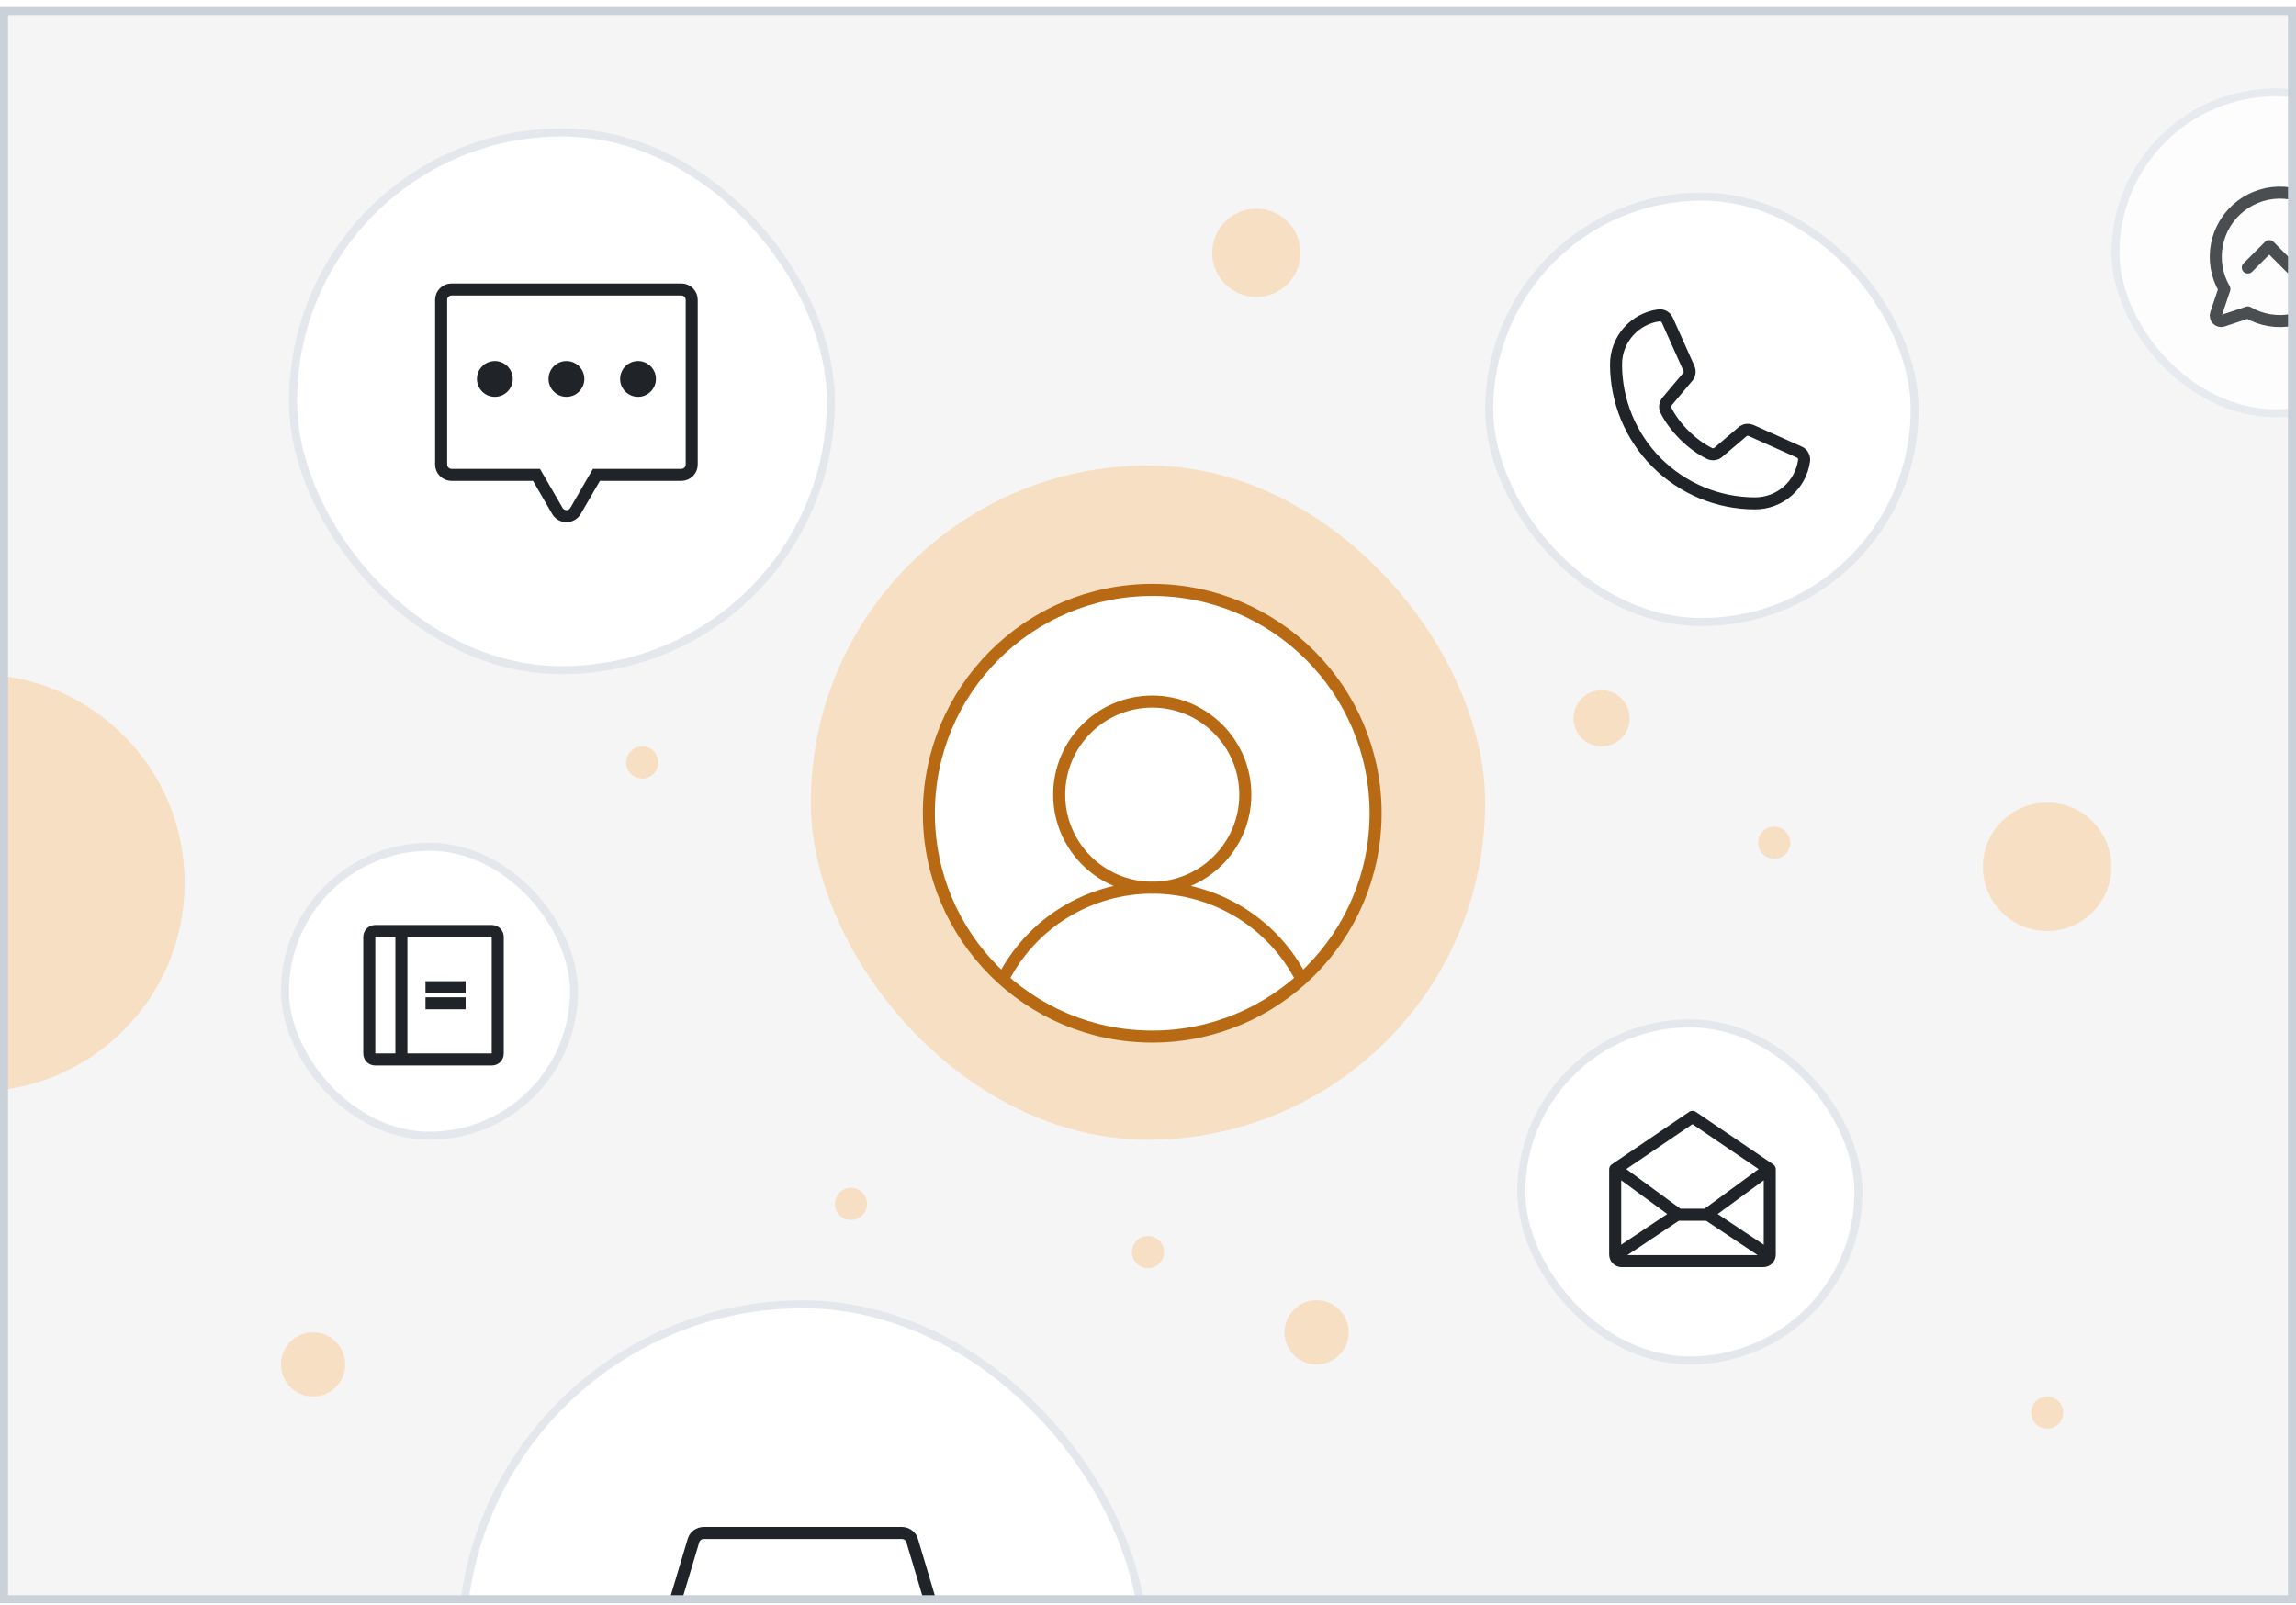 <svg width="286" height="200" viewBox="0 0 286 200" fill="none" xmlns="http://www.w3.org/2000/svg">
<g clip-path="url(#clip0_1865_7312)">
<rect y="0.875" width="286" height="198.874" fill="#F5F5F5"/>
<rect x="101" y="58" width="84" height="84" rx="42" fill="#FF8800" fill-opacity="0.2"/>
<path d="M143.528 129.15C158.895 129.15 171.353 116.692 171.353 101.325C171.353 85.958 158.895 73.5 143.528 73.5C128.161 73.5 115.703 85.958 115.703 101.325C115.703 116.692 128.161 129.15 143.528 129.15Z" fill="white" stroke="#B76A13" stroke-width="1.5" stroke-linejoin="round"/>
<path d="M124.922 122.011C126.666 118.575 129.329 115.688 132.613 113.672C135.897 111.656 139.676 110.589 143.53 110.589C147.384 110.589 151.162 111.656 154.447 113.672C157.731 115.688 160.393 118.575 162.138 122.011M155.123 99.006C155.123 105.409 149.933 110.6 143.53 110.6C137.126 110.6 131.936 105.409 131.936 99.006C131.936 92.603 137.126 87.412 143.53 87.412C149.933 87.412 155.123 92.603 155.123 99.006Z" stroke="#B76A13" stroke-width="1.5" stroke-linejoin="round"/>
<path d="M255 116C259.418 116 263 112.418 263 108C263 103.582 259.418 100 255 100C250.582 100 247 103.582 247 108C247 112.418 250.582 116 255 116Z" fill="#FF8800" fill-opacity="0.2"/>
<path d="M164 170C166.209 170 168 168.209 168 166C168 163.791 166.209 162 164 162C161.791 162 160 163.791 160 166C160 168.209 161.791 170 164 170Z" fill="#FF8800" fill-opacity="0.2"/>
<path d="M156.5 37C159.538 37 162 34.538 162 31.5C162 28.462 159.538 26 156.5 26C153.462 26 151 28.462 151 31.5C151 34.538 153.462 37 156.5 37Z" fill="#FF8800" fill-opacity="0.2"/>
<path d="M199.5 93C201.433 93 203 91.433 203 89.5C203 87.567 201.433 86 199.5 86C197.567 86 196 87.567 196 89.5C196 91.433 197.567 93 199.5 93Z" fill="#FF8800" fill-opacity="0.2"/>
<path d="M143 158C144.105 158 145 157.105 145 156C145 154.895 144.105 154 143 154C141.895 154 141 154.895 141 156C141 157.105 141.895 158 143 158Z" fill="#FF8800" fill-opacity="0.2"/>
<path d="M80 97C81.105 97 82 96.105 82 95C82 93.895 81.105 93 80 93C78.895 93 78 93.895 78 95C78 96.105 78.895 97 80 97Z" fill="#FF8800" fill-opacity="0.2"/>
<path d="M39 174C41.209 174 43 172.209 43 170C43 167.791 41.209 166 39 166C36.791 166 35 167.791 35 170C35 172.209 36.791 174 39 174Z" fill="#FF8800" fill-opacity="0.2"/>
<path d="M221 107C222.105 107 223 106.105 223 105C223 103.895 222.105 103 221 103C219.895 103 219 103.895 219 105C219 106.105 219.895 107 221 107Z" fill="#FF8800" fill-opacity="0.2"/>
<path d="M255 178C256.105 178 257 177.105 257 176C257 174.895 256.105 174 255 174C253.895 174 253 174.895 253 176C253 177.105 253.895 178 255 178Z" fill="#FF8800" fill-opacity="0.2"/>
<path d="M106 152C107.105 152 108 151.105 108 150C108 148.895 107.105 148 106 148C104.895 148 104 148.895 104 150C104 151.105 104.895 152 106 152Z" fill="#FF8800" fill-opacity="0.2"/>
<rect x="189.5" y="127.5" width="42" height="42" rx="21" fill="white"/>
<rect x="189.5" y="127.5" width="42" height="42" rx="21" stroke="#E4E7EC"/>
<path d="M208.897 151.348L201.195 156.483M220.449 156.483L212.748 151.348M220.449 145.572L212.573 151.348H209.072L201.195 145.572M201.195 145.689V156.308C201.195 156.524 201.28 156.732 201.43 156.885C201.581 157.038 201.785 157.124 201.998 157.124H219.647C219.86 157.124 220.064 157.038 220.214 156.885C220.365 156.732 220.449 156.524 220.449 156.308V145.689L210.822 139.154L201.195 145.689Z" stroke="#202428" stroke-width="1.5" stroke-linejoin="round"/>
<rect x="35.5" y="105.5" width="36" height="36" rx="18" fill="white"/>
<rect x="35.5" y="105.5" width="36" height="36" rx="18" stroke="#E4E7EC"/>
<g clip-path="url(#clip1_1865_7312)">
<path d="M53 123H58" stroke="#202428" stroke-width="1.5" stroke-linejoin="round"/>
<path d="M53 125H58" stroke="#202428" stroke-width="1.5" stroke-linejoin="round"/>
<path d="M61.273 116H46.727C46.326 116 46 116.326 46 116.727V131.273C46 131.674 46.326 132 46.727 132H61.273C61.674 132 62 131.674 62 131.273V116.727C62 116.326 61.674 116 61.273 116Z" stroke="#202428" stroke-width="1.5" stroke-linejoin="round"/>
<path d="M50 116V132" stroke="#202428" stroke-width="1.5" stroke-linejoin="round"/>
</g>
<g opacity="0.8" filter="url(#filter0_f_1865_7312)">
<rect x="263" y="11" width="41" height="41" rx="20.5" fill="white"/>
<rect x="263.5" y="11.5" width="40" height="40" rx="20" stroke="#E4E7EC"/>
<path d="M279.999 33.331L282.666 30.665L285.332 33.331L287.999 30.665M279.993 38.924C281.674 39.897 283.65 40.225 285.555 39.847C287.459 39.47 289.162 38.413 290.344 36.873C291.527 35.334 292.109 33.416 291.983 31.479C291.857 29.541 291.03 27.716 289.657 26.343C288.284 24.97 286.459 24.143 284.521 24.017C282.584 23.89 280.667 24.473 279.127 25.656C277.587 26.838 276.53 28.541 276.153 30.445C275.776 32.35 276.104 34.327 277.077 36.007L276.034 39.12C275.995 39.237 275.989 39.363 276.018 39.484C276.046 39.604 276.108 39.715 276.195 39.802C276.283 39.89 276.393 39.951 276.514 39.98C276.634 40.008 276.76 40.002 276.878 39.963L279.993 38.924Z" stroke="#202428" stroke-width="1.5" stroke-linecap="round" stroke-linejoin="round"/>
</g>
<rect x="36.5" y="16.5" width="67" height="67" rx="33.5" fill="white"/>
<rect x="36.5" y="16.5" width="67" height="67" rx="33.5" stroke="#E4E7EC"/>
<path d="M70.558 49.443C71.789 49.443 72.787 48.445 72.787 47.214C72.787 45.983 71.789 44.984 70.558 44.984C69.326 44.984 68.328 45.983 68.328 47.214C68.328 48.445 69.326 49.443 70.558 49.443Z" fill="#202428"/>
<path d="M61.64 49.443C62.871 49.443 63.869 48.445 63.869 47.214C63.869 45.983 62.871 44.984 61.64 44.984C60.408 44.984 59.41 45.983 59.41 47.214C59.41 48.445 60.408 49.443 61.64 49.443Z" fill="#202428"/>
<path d="M79.476 49.443C80.707 49.443 81.705 48.445 81.705 47.214C81.705 45.983 80.707 44.984 79.476 44.984C78.244 44.984 77.246 45.983 77.246 47.214C77.246 48.445 78.244 49.443 79.476 49.443Z" fill="#202428"/>
<path d="M66.828 59.167L69.429 63.659C69.543 63.856 69.707 64.019 69.906 64.133C70.104 64.247 70.329 64.307 70.559 64.307C70.788 64.307 71.014 64.247 71.212 64.133C71.411 64.019 71.575 63.856 71.689 63.659L74.29 59.167H84.862C85.207 59.167 85.537 59.032 85.781 58.791C86.025 58.551 86.162 58.224 86.162 57.884V37.35C86.162 37.009 86.025 36.683 85.781 36.442C85.537 36.202 85.207 36.066 84.862 36.066H56.25C55.905 36.066 55.574 36.202 55.33 36.442C55.086 36.683 54.949 37.009 54.949 37.35V57.884C54.949 58.224 55.086 58.551 55.33 58.791C55.574 59.032 55.905 59.167 56.25 59.167H66.828Z" stroke="#202428" stroke-width="1.5" stroke-linecap="round"/>
<rect x="185.5" y="24.5" width="53" height="53" rx="26.5" fill="white"/>
<rect x="185.5" y="24.5" width="53" height="53" rx="26.5" stroke="#E4E7EC"/>
<path d="M217.143 53.718C217.284 53.624 217.447 53.567 217.615 53.551C217.784 53.536 217.954 53.563 218.11 53.63L224.116 56.321C224.319 56.408 224.488 56.557 224.598 56.748C224.708 56.938 224.754 57.16 224.728 57.378C224.53 58.857 223.802 60.213 222.678 61.196C221.555 62.178 220.114 62.718 218.622 62.717C214.028 62.717 209.622 60.892 206.374 57.644C203.126 54.396 201.301 49.99 201.301 45.396C201.3 43.904 201.84 42.463 202.822 41.34C203.805 40.216 205.161 39.488 206.64 39.29C206.858 39.264 207.079 39.31 207.27 39.42C207.461 39.53 207.61 39.699 207.697 39.902L210.388 45.913C210.454 46.068 210.481 46.236 210.466 46.403C210.452 46.571 210.396 46.732 210.304 46.872L207.582 50.108C207.486 50.254 207.429 50.422 207.417 50.597C207.404 50.771 207.438 50.946 207.513 51.103C208.567 53.259 210.796 55.461 212.958 56.505C213.117 56.58 213.292 56.612 213.467 56.599C213.642 56.586 213.81 56.528 213.955 56.429L217.143 53.718Z" stroke="#202428" stroke-width="1.5" stroke-linecap="round" stroke-linejoin="round"/>
<g filter="url(#filter1_f_1865_7312)">
<rect x="57" y="162" width="86" height="86" rx="43" fill="white"/>
<rect x="57.5" y="162.5" width="85" height="85" rx="42.5" stroke="#E4E7EC"/>
<path d="M86.667 206.844V219H113.333V206.844M116 199.909L113.615 191.923C113.535 191.657 113.367 191.423 113.136 191.257C112.905 191.09 112.623 191 112.333 191H87.667C87.378 191.001 87.097 191.092 86.867 191.258C86.637 191.424 86.469 191.658 86.39 191.923L84 199.909M116 199.909H84M116 199.909V202.455C116 203.805 115.438 205.1 114.438 206.054C113.438 207.009 112.081 207.545 110.667 207.545C109.252 207.545 107.896 207.009 106.895 206.054C105.895 205.1 105.333 203.805 105.333 202.455M84 199.909V202.455C84 203.805 84.562 205.1 85.562 206.054C86.562 207.009 87.919 207.545 89.333 207.545C90.748 207.545 92.104 207.009 93.105 206.054C94.105 205.1 94.667 203.805 94.667 202.455M94.667 199.909V202.455M94.667 202.455C94.667 203.805 95.229 205.1 96.229 206.054C97.229 207.009 98.585 207.545 100 207.545C101.414 207.545 102.771 207.009 103.771 206.054C104.771 205.1 105.333 203.805 105.333 202.455M105.333 199.909V202.455" stroke="#202428" stroke-width="1.5" stroke-linecap="round" stroke-linejoin="round"/>
</g>
<g filter="url(#filter2_f_1865_7312)">
<path d="M-3 136C11.359 136 23 124.359 23 110C23 95.641 11.359 84 -3 84C-17.359 84 -29 95.641 -29 110C-29 124.359 -17.359 136 -3 136Z" fill="#FF8800" fill-opacity="0.2"/>
</g>
</g>
<rect x="0.5" y="1.375" width="285" height="197.874" stroke="#CBD1D9"/>
<defs>
<filter id="filter0_f_1865_7312" x="261" y="9" width="45" height="45" filterUnits="userSpaceOnUse" color-interpolation-filters="sRGB">
<feFlood flood-opacity="0" result="BackgroundImageFix"/>
<feBlend mode="normal" in="SourceGraphic" in2="BackgroundImageFix" result="shape"/>
<feGaussianBlur stdDeviation="1" result="effect1_foregroundBlur_1865_7312"/>
</filter>
<filter id="filter1_f_1865_7312" x="53" y="158" width="94" height="94" filterUnits="userSpaceOnUse" color-interpolation-filters="sRGB">
<feFlood flood-opacity="0" result="BackgroundImageFix"/>
<feBlend mode="normal" in="SourceGraphic" in2="BackgroundImageFix" result="shape"/>
<feGaussianBlur stdDeviation="2" result="effect1_foregroundBlur_1865_7312"/>
</filter>
<filter id="filter2_f_1865_7312" x="-35" y="78" width="64" height="64" filterUnits="userSpaceOnUse" color-interpolation-filters="sRGB">
<feFlood flood-opacity="0" result="BackgroundImageFix"/>
<feBlend mode="normal" in="SourceGraphic" in2="BackgroundImageFix" result="shape"/>
<feGaussianBlur stdDeviation="3" result="effect1_foregroundBlur_1865_7312"/>
</filter>
<clipPath id="clip0_1865_7312">
<rect y="0.875" width="286" height="198.874" fill="white"/>
</clipPath>
<clipPath id="clip1_1865_7312">
<rect width="18" height="18" fill="white" transform="translate(45 115)"/>
</clipPath>
</defs>
</svg>

